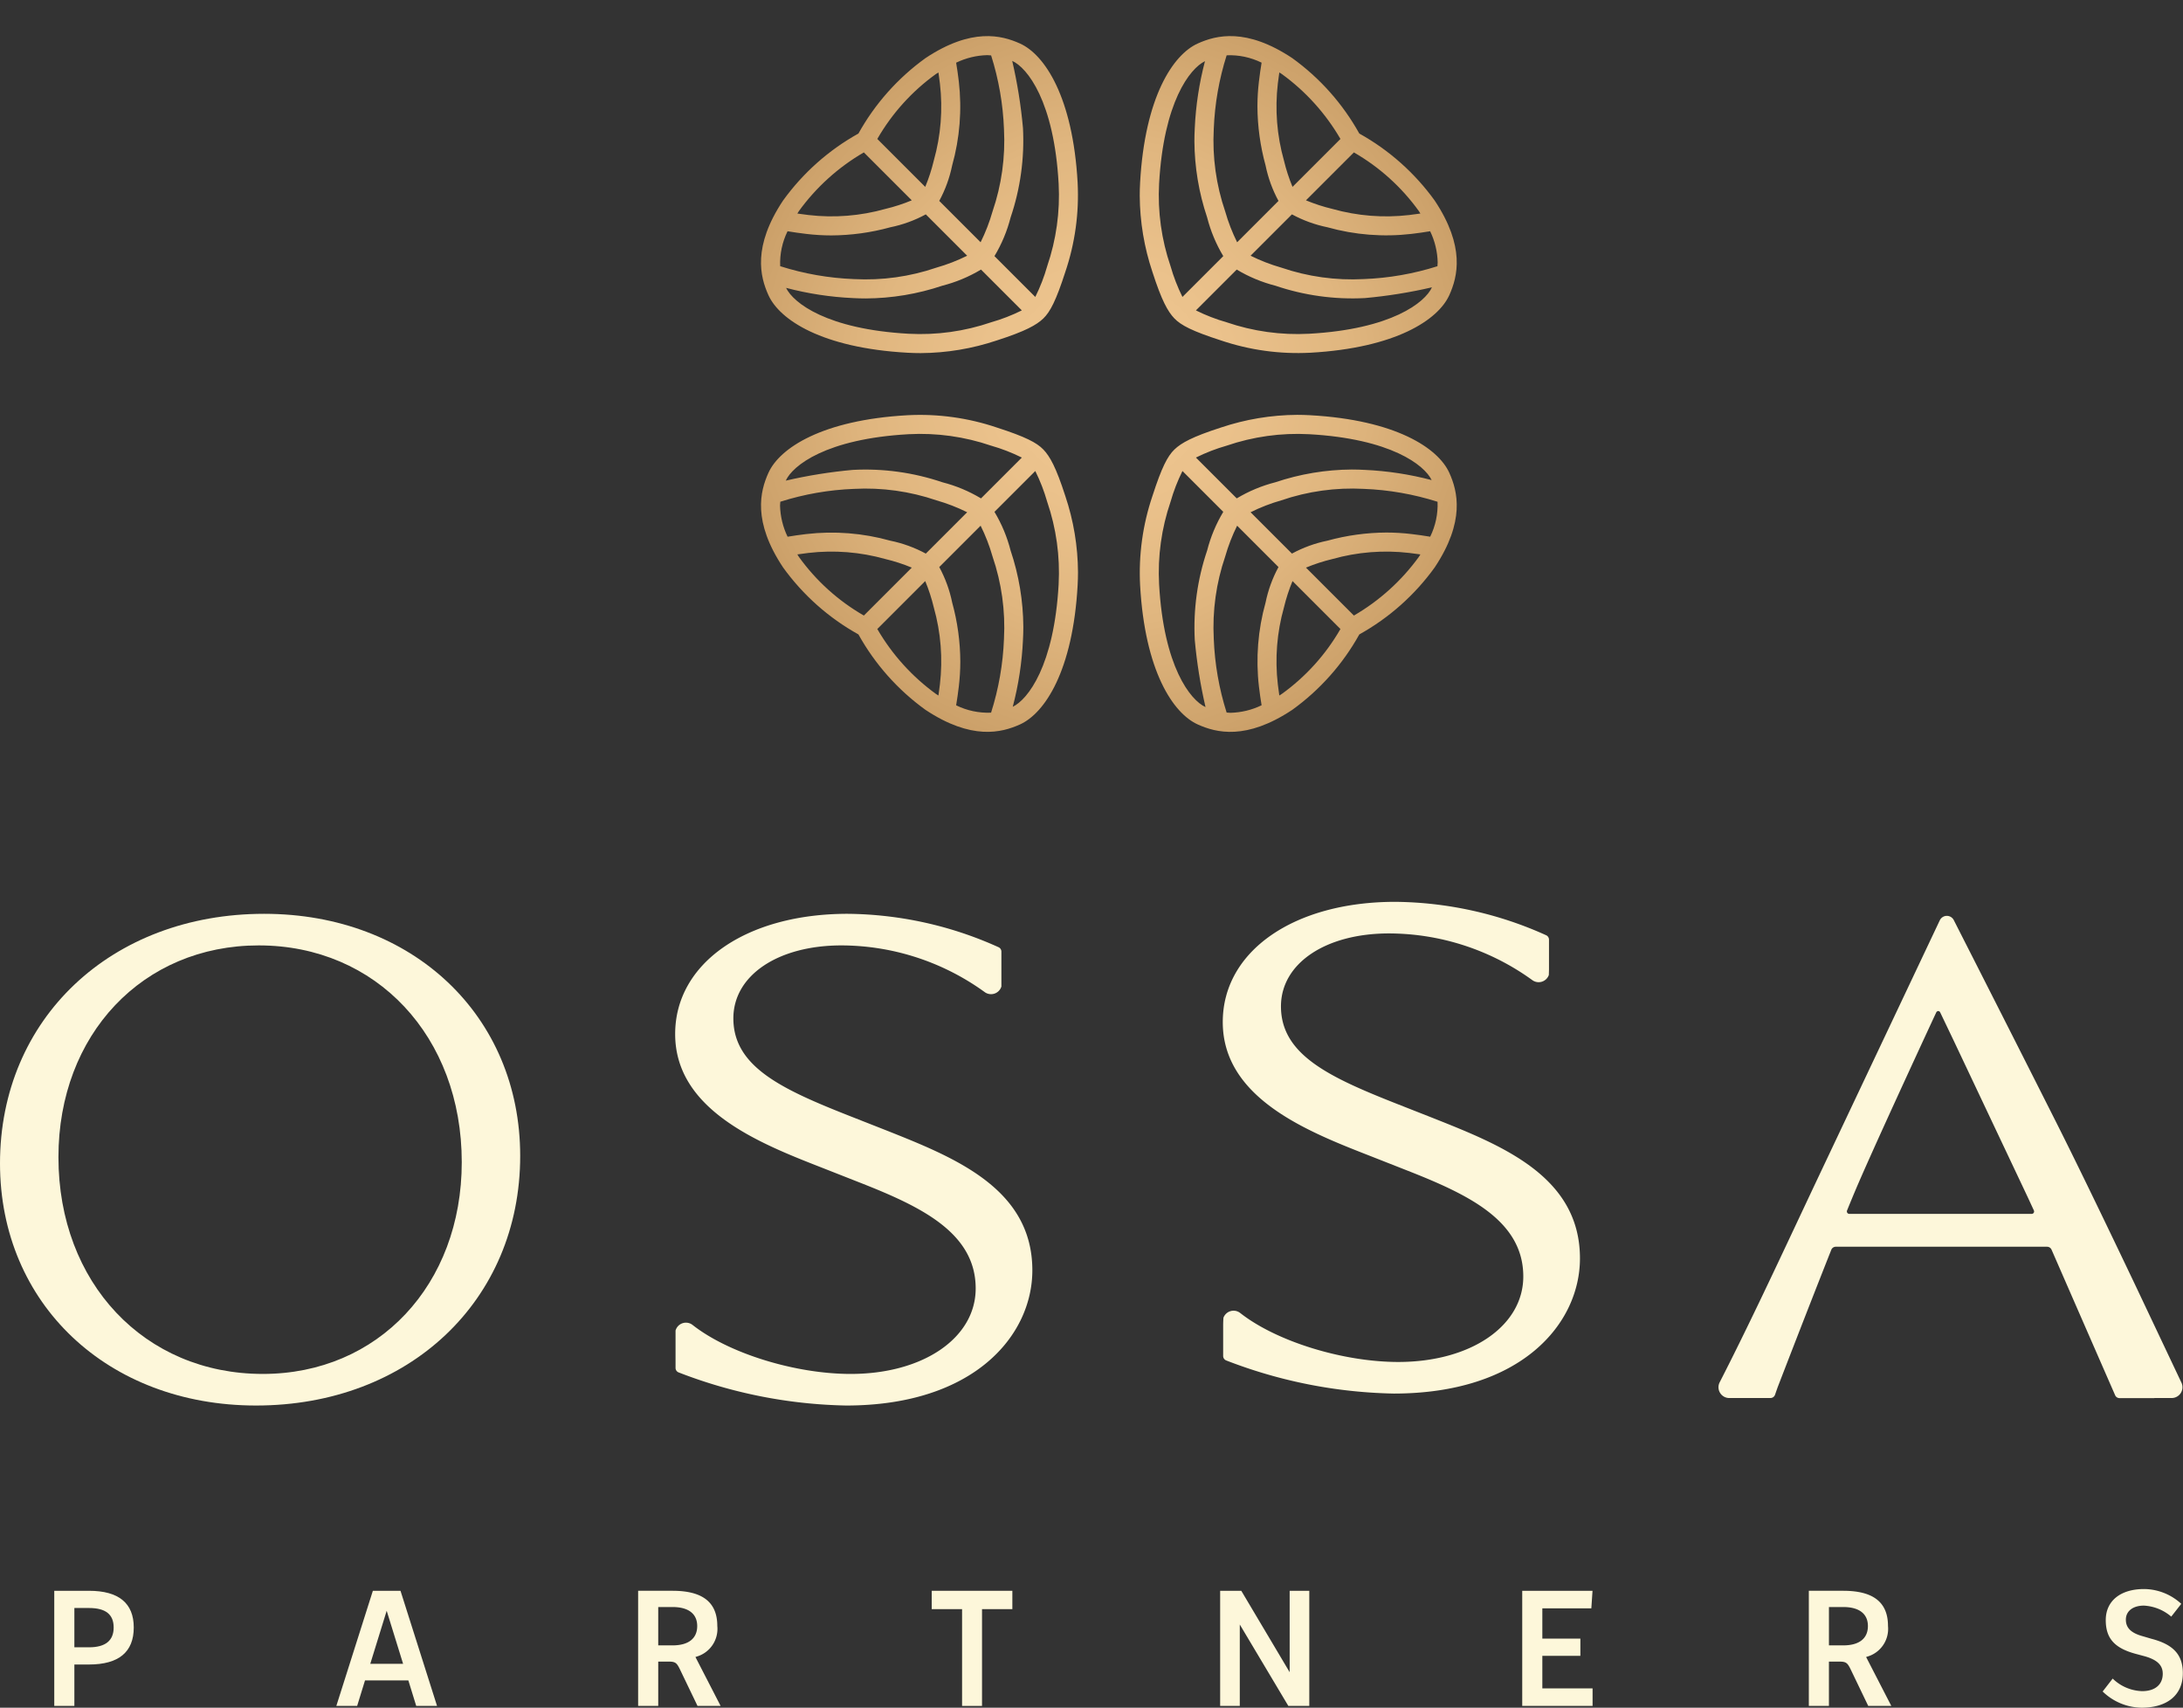 <svg id="Layer_1" data-name="Layer 1" xmlns="http://www.w3.org/2000/svg" xmlns:xlink="http://www.w3.org/1999/xlink" viewBox="0 0 252.77 197.732">
  <rect x="0" y="0" width="252.77" height="197.732" fill="#333333" stroke="none"/>
  <defs>
    <clipPath id="clip-path">
      <path id="logoMark_CompoundPathItem_" data-name="logoMark &lt;CompoundPathItem&gt;" d="M124.779,21.149c-.552-9.902-3.806-14.813-6.668-16.107-2.148-.971-5.62-1.853-10.951,1.689a26.828,26.828,0,0,0-7.763,8.731,26.834,26.834,0,0,0-8.731,7.763c-3.542,5.332-2.66,8.804-1.689,10.951,1.294,2.862,6.205,6.116,16.106,6.668q.763.043,1.516.043a28.238,28.238,0,0,0,8.839-1.474c3.295-1.063,4.575-1.776,5.368-2.538.795-.765,1.478-2.076,2.541-5.37A27.767,27.767,0,0,0,124.779,21.149ZM114.762,6.415a32.282,32.282,0,0,1,1.488,8.525,25.341,25.341,0,0,1-1.328,9.556,20.779,20.779,0,0,1-1.377,3.555l-4.789-4.789a14.86,14.86,0,0,0,1.495-4.11,25.262,25.262,0,0,0,.769-9.726c-.087-.755-.193-1.471-.308-2.167a8.762,8.762,0,0,1,3.604-.874C114.472,6.387,114.614,6.405,114.762,6.415Zm-6.382,2.15a2.686,2.686,0,0,1,.282-.176c.061.42.12.846.172,1.291a22.97,22.97,0,0,1-.708,8.903,20.144,20.144,0,0,1-.993,3.056l-5.549-5.55A24.011,24.011,0,0,1,108.379,8.565Zm-8.355,9.082,5.549,5.549a20.127,20.127,0,0,1-3.055.993,22.965,22.965,0,0,1-8.903.708c-.446-.051-.872-.11-1.292-.172.06-.095.114-.185.178-.281A24.467,24.467,0,0,1,100.025,17.646Zm-8.834,9.129c.697.115,1.415.222,2.172.309a24.858,24.858,0,0,0,2.896.174,26.187,26.187,0,0,0,6.83-.942,14.849,14.849,0,0,0,4.11-1.496l4.789,4.789a20.759,20.759,0,0,1-3.555,1.377,25.295,25.295,0,0,1-9.556,1.328,32.251,32.251,0,0,1-8.539-1.493A8.366,8.366,0,0,1,91.191,26.775Zm23.572,10.541a25.307,25.307,0,0,1-9.556,1.328c-9.438-.526-13.337-3.556-14.188-5.313a36.991,36.991,0,0,0,7.735,1.182q.762.043,1.516.042a28.238,28.238,0,0,0,8.839-1.474,16.771,16.771,0,0,0,4.482-1.869l4.727,4.727A20.774,20.774,0,0,1,114.763,37.316Zm6.49-6.489a20.759,20.759,0,0,1-1.377,3.555l-4.727-4.727a16.762,16.762,0,0,0,1.87-4.481,27.766,27.766,0,0,0,1.431-10.355,57.195,57.195,0,0,0-1.245-7.77c1.746.79,4.844,4.675,5.376,14.223A25.339,25.339,0,0,1,121.252,30.827Zm10.761,36.945c.552,9.902,3.806,14.813,6.668,16.108,2.148.971,5.62,1.853,10.951-1.69a26.828,26.828,0,0,0,7.763-8.731,26.834,26.834,0,0,0,8.731-7.763c3.542-5.332,2.66-8.804,1.689-10.951-1.294-2.862-6.205-6.116-16.106-6.668q-.762-.043-1.516-.043a28.241,28.241,0,0,0-8.839,1.474c-3.294,1.063-4.575,1.776-5.368,2.538-.795.765-1.478,2.076-2.541,5.37A27.764,27.764,0,0,0,132.013,67.772Zm10.017,14.733a32.281,32.281,0,0,1-1.488-8.525A25.342,25.342,0,0,1,141.87,64.424a20.783,20.783,0,0,1,1.377-3.555l4.789,4.789a14.86,14.86,0,0,0-1.495,4.11,25.262,25.262,0,0,0-.769,9.726c.087.755.193,1.471.308,2.167a8.76,8.76,0,0,1-3.604.874C142.321,82.534,142.179,82.516,142.031,82.506Zm6.383-2.15a2.652,2.652,0,0,1-.282.176c-.061-.42-.12-.846-.172-1.291a22.971,22.971,0,0,1,.708-8.903,20.144,20.144,0,0,1,.993-3.056l5.549,5.55A24.012,24.012,0,0,1,148.413,80.356Zm8.354-9.082-5.549-5.549a20.123,20.123,0,0,1,3.055-.993,22.966,22.966,0,0,1,8.903-.708c.446.051.872.11,1.292.172-.06.095-.114.185-.177.281A24.47,24.47,0,0,1,156.768,71.275Zm8.834-9.129c-.697-.115-1.415-.222-2.172-.309a24.856,24.856,0,0,0-2.896-.174,26.187,26.187,0,0,0-6.83.942,14.844,14.844,0,0,0-4.11,1.496l-4.789-4.789a20.75,20.75,0,0,1,3.555-1.377,25.297,25.297,0,0,1,9.556-1.328A32.259,32.259,0,0,1,166.455,58.1,8.366,8.366,0,0,1,165.601,62.146ZM142.03,51.605a25.306,25.306,0,0,1,9.556-1.328c9.438.526,13.337,3.556,14.188,5.313a36.991,36.991,0,0,0-7.735-1.182q-.762-.042-1.516-.043a28.238,28.238,0,0,0-8.839,1.474,16.768,16.768,0,0,0-4.482,1.869l-4.727-4.727A20.779,20.779,0,0,1,142.03,51.605Zm-6.49,6.489a20.759,20.759,0,0,1,1.377-3.555l4.727,4.727a16.764,16.764,0,0,0-1.87,4.481,27.767,27.767,0,0,0-1.431,10.355,57.195,57.195,0,0,0,1.245,7.77c-1.746-.79-4.844-4.675-5.376-14.223A25.339,25.339,0,0,1,135.54,58.094ZM105.085,48.078c-9.902.552-14.813,3.806-16.107,6.668-.971,2.148-1.853,5.62,1.69,10.951a26.83,26.83,0,0,0,8.731,7.763A26.836,26.836,0,0,0,107.16,82.19c5.332,3.542,8.804,2.66,10.951,1.689,2.862-1.294,6.116-6.205,6.668-16.107q.043-.762.043-1.516a28.238,28.238,0,0,0-1.474-8.839c-1.063-3.295-1.776-4.575-2.538-5.368-.765-.795-2.076-1.478-5.37-2.541A27.766,27.766,0,0,0,105.085,48.078ZM90.351,58.095a32.282,32.282,0,0,1,8.525-1.488,25.343,25.343,0,0,1,9.556,1.328,20.792,20.792,0,0,1,3.555,1.377l-4.789,4.789a14.859,14.859,0,0,0-4.11-1.495,25.261,25.261,0,0,0-9.726-.768c-.755.087-1.471.193-2.167.308a8.76,8.76,0,0,1-.874-3.604C90.322,58.385,90.341,58.243,90.351,58.095Zm2.15,6.382a2.67,2.67,0,0,1-.176-.282c.42-.061.846-.12,1.291-.172a22.97,22.97,0,0,1,8.903.708,20.144,20.144,0,0,1,3.056.993l-5.549,5.549A24.009,24.009,0,0,1,92.501,64.478Zm9.082,8.355,5.549-5.549a20.128,20.128,0,0,1,.993,3.055,22.967,22.967,0,0,1,.708,8.903c-.051.446-.111.872-.172,1.292-.094-.061-.185-.114-.281-.178A24.468,24.468,0,0,1,101.582,72.832Zm9.129,8.834c.115-.697.221-1.415.309-2.172a24.855,24.855,0,0,0,.174-2.896,26.188,26.188,0,0,0-.942-6.83,14.84,14.84,0,0,0-1.496-4.109l4.789-4.789a20.759,20.759,0,0,1,1.377,3.555A25.295,25.295,0,0,1,116.25,73.98a32.259,32.259,0,0,1-1.493,8.539A8.367,8.367,0,0,1,110.711,81.666ZM121.252,58.094A25.305,25.305,0,0,1,122.58,67.65c-.526,9.438-3.556,13.337-5.313,14.188a36.984,36.984,0,0,0,1.182-7.735q.042-.762.043-1.516a28.239,28.239,0,0,0-1.474-8.839,16.766,16.766,0,0,0-1.869-4.481l4.727-4.727A20.78,20.78,0,0,1,121.252,58.094Zm-6.489-6.49a20.757,20.757,0,0,1,3.555,1.377l-4.727,4.727a16.766,16.766,0,0,0-4.481-1.87,27.768,27.768,0,0,0-10.355-1.431,57.192,57.192,0,0,0-7.77,1.245c.79-1.747,4.675-4.844,14.223-5.376A25.342,25.342,0,0,1,114.763,51.605Zm36.945-10.761c9.902-.552,14.813-3.806,16.107-6.668.971-2.148,1.853-5.62-1.69-10.951a26.827,26.827,0,0,0-8.731-7.763,26.834,26.834,0,0,0-7.763-8.732c-5.332-3.542-8.804-2.66-10.951-1.689-2.862,1.294-6.116,6.205-6.668,16.106q-.043.762-.042,1.516a28.239,28.239,0,0,0,1.474,8.839c1.063,3.294,1.776,4.575,2.538,5.368.765.795,2.076,1.478,5.37,2.541A27.768,27.768,0,0,0,151.708,40.843ZM166.441,30.826a32.282,32.282,0,0,1-8.525,1.488,25.339,25.339,0,0,1-9.556-1.328,20.783,20.783,0,0,1-3.555-1.377l4.789-4.789a14.859,14.859,0,0,0,4.11,1.495,25.259,25.259,0,0,0,9.726.768c.755-.087,1.471-.193,2.167-.308A8.76,8.76,0,0,1,166.47,30.38C166.47,30.536,166.452,30.678,166.441,30.826Zm-2.15-6.383a2.671,2.671,0,0,1,.176.282c-.42.061-.846.12-1.291.172a22.97,22.97,0,0,1-8.903-.708,20.144,20.144,0,0,1-3.056-.993l5.549-5.549A24.011,24.011,0,0,1,164.292,24.444ZM155.21,16.089l-5.549,5.549a20.135,20.135,0,0,1-.993-3.055,22.966,22.966,0,0,1-.708-8.903c.051-.446.111-.872.172-1.292.095.06.185.114.281.177A24.468,24.468,0,0,1,155.21,16.089Zm-9.129-8.834c-.115.697-.221,1.415-.309,2.172a24.857,24.857,0,0,0-.174,2.896,26.188,26.188,0,0,0,.942,6.83,14.842,14.842,0,0,0,1.496,4.11l-4.789,4.789a20.759,20.759,0,0,1-1.377-3.555,25.295,25.295,0,0,1-1.328-9.556,32.258,32.258,0,0,1,1.493-8.539A8.365,8.365,0,0,1,146.081,7.255ZM135.54,30.827a25.302,25.302,0,0,1-1.328-9.556c.526-9.438,3.556-13.337,5.313-14.188a36.991,36.991,0,0,0-1.182,7.735q-.043.762-.043,1.516a28.239,28.239,0,0,0,1.474,8.839,16.77,16.77,0,0,0,1.869,4.482l-4.727,4.727A20.777,20.777,0,0,1,135.54,30.827Zm6.489,6.49a20.774,20.774,0,0,1-3.555-1.377l4.727-4.727a16.764,16.764,0,0,0,4.481,1.87,27.766,27.766,0,0,0,10.355,1.431,57.198,57.198,0,0,0,7.77-1.245c-.791,1.747-4.675,4.844-14.223,5.376A25.343,25.343,0,0,1,142.03,37.317Z" style="fill: none"/>
    </clipPath>
    <radialGradient id="radial-gradient" cx="128.38" cy="44.326" r="44.326" gradientUnits="userSpaceOnUse">
      <stop offset="0" stop-color="#efc690"/>
      <stop offset="0.308" stop-color="#ebc28c"/>
      <stop offset="0.628" stop-color="#e0b67f"/>
      <stop offset="0.952" stop-color="#cda26b"/>
      <stop offset="1" stop-color="#ca9e67"/>
    </radialGradient>
  </defs>
  <g id="type">
    <path id="type_CompoundPathItem_" data-name="type &lt;CompoundPathItem&gt;" d="M15.488,188.445c0-2.819-1.743-4.249-5.179-4.249H6.283v13.331H8.611v-4.796h1.698C13.746,192.731,15.488,191.289,15.488,188.445Zm-6.877-2.256h1.698c1.919,0,2.852.738,2.852,2.256,0,1.522-.96,2.294-2.852,2.294H8.611Z" style="fill: #fdf7da"/>
    <path id="type_CompoundPathItem_2" data-name="type &lt;CompoundPathItem&gt;" d="M47.283,194.572l.911,2.955H50.605l-4.231-13.331h-3.2l-4.23,13.331h2.41l.911-2.955Zm-2.509-8.063,1.902,6.144H42.874Z" style="fill: #fdf7da"/>
    <path id="type_CompoundPathItem_3" data-name="type &lt;CompoundPathItem&gt;" d="M78.692,193.215l2.074,4.312H83.44l-2.916-5.665.112-.037a3.346,3.346,0,0,0,2.422-3.548c0-2.747-1.694-4.082-5.179-4.082H73.889v13.331h2.328v-5.13H77.47C78.189,192.397,78.366,192.561,78.692,193.215Zm-2.476-7.138H77.878c1.839,0,2.852.782,2.852,2.201,0,1.443-1.013,2.238-2.852,2.238H76.216Z" style="fill: #fdf7da"/>
    <polygon id="type_PathItem_" data-name="type &lt;PathItem&gt;" points="117.221 184.196 107.885 184.196 107.885 186.32 111.399 186.32 111.399 197.527 113.708 197.527 113.708 186.32 117.221 186.32 117.221 184.196" style="fill: #fdf7da"/>
    <polygon id="type_PathItem_2" data-name="type &lt;PathItem&gt;" points="151.603 197.527 151.603 184.196 149.33 184.196 149.33 193.623 143.728 184.196 141.282 184.196 141.282 197.527 143.555 197.527 143.555 188.101 149.176 197.527 151.603 197.527" style="fill: #fdf7da"/>
    <polygon id="type_PathItem_3" data-name="type &lt;PathItem&gt;" points="176.259 184.196 176.259 197.527 184.405 197.527 184.405 195.497 178.587 195.497 178.587 191.728 182.992 191.728 182.992 189.735 178.587 189.735 178.587 186.226 184.262 186.226 184.398 184.196 176.259 184.196" style="fill: #fdf7da"/>
    <path id="type_CompoundPathItem_4" data-name="type &lt;CompoundPathItem&gt;" d="M214.249,193.214l2.074,4.313h2.672l-2.917-5.665.112-.037a3.346,3.346,0,0,0,2.422-3.548c0-2.747-1.693-4.082-5.178-4.082h-3.99v13.331h2.328v-5.13h1.252C213.744,192.397,213.923,192.561,214.249,193.214Zm-2.475-7.137h1.662c1.837,0,2.85.782,2.85,2.201,0,1.443-1.012,2.238-2.85,2.238h-1.662Z" style="fill: #fdf7da"/>
    <path id="type_PathItem_4" data-name="type &lt;PathItem&gt;" d="M252.752,193.743c0-2.137-1.089-3.331-3.641-3.992l-.952-.281c-1.386-.37-2.005-.967-2.005-1.935,0-.986.82-1.624,2.089-1.624a5.294,5.294,0,0,1,3.166,1.275l1.16-1.48a6.41,6.41,0,0,0-4.308-1.713c-2.736,0-4.435,1.379-4.435,3.598,0,2.137,1.039,3.278,3.587,3.938l.967.26c1.415.41,2.045,1.03,2.045,2.011,0,1.262-.892,2.015-2.387,2.015a5.103,5.103,0,0,1-3.411-1.454l-1.16,1.495a6.593,6.593,0,0,0,4.515,1.877C250.97,197.732,252.752,196.241,252.752,193.743Z" style="fill: #fdf7da"/>
    <path id="type_CompoundPathItem_5" data-name="type &lt;CompoundPathItem&gt;" d="M30.587,105.809C12.864,105.809,0,117.964,0,134.711c0,16.244,12.468,28.033,29.646,28.033,17.723,0,30.587-12.155,30.587-28.902C60.233,117.598,47.765,105.809,30.587,105.809Zm-.627,3.658c13.621,0,23.507,10.556,23.507,25.099,0,14.208-9.688,24.52-23.037,24.52-13.711,0-23.663-10.556-23.663-25.099C6.766,119.779,16.521,109.467,29.96,109.467Z" style="fill: #fdf7da"/>
    <path id="type_PathItem_5" data-name="type &lt;PathItem&gt;" d="M165.989,129.482l-4.414-1.737c-7.759-3.067-13.252-5.667-13.252-11.215,0-4.976,5.152-8.45,12.528-8.45a28.404,28.404,0,0,1,16.55,5.389,1.25,1.25,0,0,0,1.939-.576s.018-.617.018-.63v-3.455a.561.561,0,0,0-.32-.514,43.231,43.231,0,0,0-17.481-3.872c-11.76,0-19.973,5.723-19.973,13.918,0,8.836,9.852,12.686,17.043,15.496l4.416,1.737c7.029,2.768,13.339,5.787,13.339,12.229,0,5.735-6.086,9.898-14.471,9.898-6.432,0-14.13-2.384-18.304-5.668a1.25,1.25,0,0,0-1.942.541s-.035.37-.035.906v3.517a.559.559,0,0,0,.35.527,56.433,56.433,0,0,0,19.401,3.836c14.816,0,21.563-8.115,21.563-15.655C182.943,136.22,173.938,132.641,165.989,129.482Z" style="fill: #fdf7da"/>
    <path id="type_PathItem_6" data-name="type &lt;PathItem&gt;" d="M102.582,130.869l-4.414-1.737c-7.759-3.067-13.252-5.668-13.252-11.215,0-4.976,5.152-8.45,12.528-8.45a28.404,28.404,0,0,1,16.55,5.389,1.25,1.25,0,0,0,1.939-.576l.018-.052v-4.034a.561.561,0,0,0-.32-.514A43.229,43.229,0,0,0,98.15,105.809c-11.76,0-19.973,5.723-19.973,13.918,0,8.836,9.852,12.686,17.043,15.496l4.415,1.737c7.029,2.768,13.339,5.787,13.339,12.229,0,5.735-6.086,9.897-14.471,9.897-6.432,0-14.13-2.384-18.304-5.668a1.25,1.25,0,0,0-1.942.541l-.035.093v4.329a.559.559,0,0,0,.35.527,56.433,56.433,0,0,0,19.401,3.836c14.815,0,21.563-8.115,21.563-15.655C119.537,137.607,110.532,134.028,102.582,130.869Z" style="fill: #fdf7da"/>
    <path id="type_CompoundPathItem_6" data-name="type &lt;CompoundPathItem&gt;" d="M252.587,160.091l-5.314-11.229c-2.868-6.024-6.498-13.575-9.131-18.802-4.395-8.724-8.942-17.679-11.918-23.53a.901.901,0,0,0-1.6.006h-.003L210.142,137.145l-1.961,4.168c-2.963,6.305-6.027,12.824-9.06,18.743a1.25,1.25,0,0,0,1.112,1.82l4.764-.001a.558.558,0,0,0,.533-.375c.07-.202.173-.498.293-.841.032-.082,3.421-8.883,6.223-15.946a.563.563,0,0,1,.526-.355l24.458,0a.569.569,0,0,1,.52.342c3.493,8.006,6.664,15.256,7.365,16.858a.549.549,0,0,0,.508.328H249.46l-.003-.01h2a1.25,1.25,0,0,0,1.13-1.785Zm-17.345-19.536h-21.11a.287.287,0,0,1-.26-.397c.362-.89.688-1.678.959-2.32,1.883-4.447,7.407-16.389,9.095-20.03.105-.221.193-.411.271-.579a.265.265,0,0,1,.232-.16.259.259,0,0,1,.224.15c.329.687.964,2.014,1.567,3.276l8.54,18.058q.389.836.744,1.606A.28.28,0,0,1,235.243,140.555Z" style="fill: #fdf7da"/>
    <g id="type_GroupItem_" data-name="type &lt;GroupItem&gt;">
      <g style="clip-path: url(#clip-path)">
        <circle id="logoMark_PathItem_" data-name="logoMark &lt;PathItem&gt;" cx="128.38" cy="44.326" r="44.326" style="fill: url(#radial-gradient)"/>
      </g>
    </g>
  </g>
</svg>
